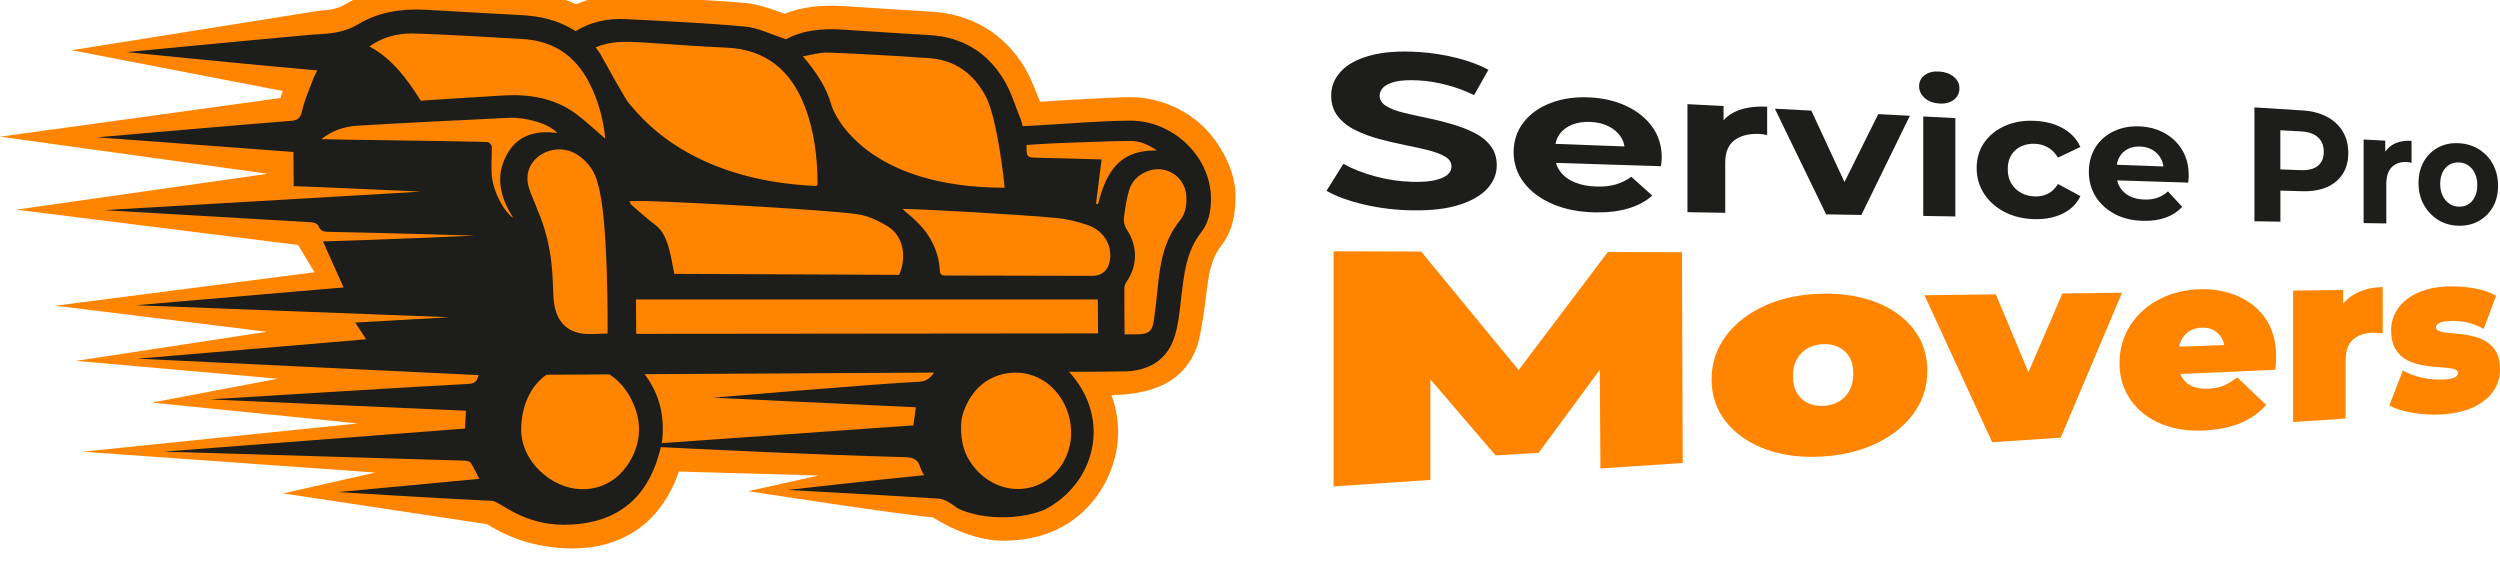 <svg xmlns="http://www.w3.org/2000/svg" width="560" height="126" viewBox="0 0 560 126" fill="none"><g clip-path="url(#clip0_1_13716)"><path d="M321.416 40.37C320.141 40.662 318.464 40.79 316.375 40.732C313.618 40.662 310.849 40.265 308.092 39.517C305.311 38.77 302.918 37.824 300.914 36.703L297.137 42.74C299.299 43.99 302.129 45.018 305.639 45.835C309.113 46.641 312.683 47.062 316.375 47.12C320.675 47.19 324.221 46.758 327.027 45.835C329.82 44.924 331.885 43.687 333.245 42.157C334.594 40.627 335.274 38.922 335.274 37.03C335.274 35.313 334.812 33.853 333.877 32.65C332.942 31.447 331.715 30.478 330.209 29.719C328.691 28.971 327.015 28.329 325.193 27.792C323.359 27.255 321.489 26.799 319.582 26.402C317.675 26.005 315.926 25.62 314.347 25.234C312.768 24.849 311.481 24.358 310.509 23.751C309.525 23.144 309.04 22.373 309.04 21.451C309.04 20.726 309.343 20.072 309.938 19.512C310.534 18.951 311.481 18.531 312.756 18.25C314.031 17.97 315.72 17.9 317.821 18.017C319.813 18.122 321.889 18.461 324.027 19.021C326.165 19.57 328.217 20.341 330.197 21.31L333.403 15.623C331.399 14.537 329.031 13.661 326.298 12.972C323.541 12.283 320.736 11.839 317.882 11.652C313.546 11.372 309.914 11.629 306.987 12.423C304.036 13.217 301.825 14.408 300.38 15.985C298.923 17.561 298.182 19.36 298.182 21.369C298.182 23.214 298.68 24.779 299.663 26.04C300.647 27.301 301.959 28.341 303.623 29.158C305.275 29.976 307.072 30.642 309.015 31.155C310.946 31.669 312.865 32.125 314.748 32.498C316.631 32.872 318.355 33.258 319.946 33.655C321.525 34.052 322.776 34.531 323.723 35.091C324.659 35.652 325.132 36.387 325.132 37.298C325.132 38.011 324.829 38.63 324.234 39.144C323.638 39.657 322.703 40.066 321.428 40.358L321.416 40.37Z" fill="#1D1D1B"></path><path d="M347.856 45.73C350.601 46.898 353.783 47.517 357.391 47.575C360.22 47.622 362.698 47.319 364.836 46.664C366.961 46.011 368.71 45.065 370.107 43.815L365.406 39.587C364.374 40.358 363.245 40.919 361.994 41.292C360.743 41.666 359.309 41.83 357.67 41.783C355.763 41.736 354.111 41.421 352.739 40.849C351.354 40.265 350.261 39.447 349.472 38.396C349.034 37.812 348.731 37.181 348.524 36.492L372.062 37.228C372.099 36.925 372.135 36.597 372.171 36.259C372.208 35.908 372.232 35.605 372.232 35.336C372.232 32.709 371.54 30.42 370.155 28.481C368.771 26.531 366.864 24.977 364.459 23.821C362.03 22.653 359.285 21.988 356.212 21.824C352.994 21.649 350.079 22.058 347.468 23.027C344.832 24.008 342.767 25.468 341.286 27.395C339.792 29.322 339.051 31.564 339.051 34.098C339.051 36.633 339.828 38.922 341.383 40.942C342.925 42.951 345.087 44.551 347.856 45.73ZM349.29 30.116C349.97 29.158 350.905 28.434 352.119 27.944C353.322 27.453 354.706 27.243 356.273 27.313C357.828 27.383 359.188 27.71 360.354 28.306C361.508 28.89 362.407 29.672 363.062 30.653C363.487 31.296 363.755 32.02 363.888 32.802L348.427 32.23C348.585 31.447 348.864 30.747 349.302 30.128L349.29 30.116Z" fill="#1D1D1B"></path><path d="M386.454 36.376C386.454 34.098 387.147 32.44 388.531 31.401C389.916 30.373 391.762 29.906 394.07 29.999C394.349 30.011 394.64 30.034 394.932 30.081C395.223 30.128 395.527 30.174 395.843 30.256V23.903C393.195 23.763 390.936 24.078 389.066 24.849C387.851 25.351 386.867 26.052 386.078 26.928V23.751L377.989 23.331V47.529L386.454 47.669V36.387V36.376Z" fill="#1D1D1B"></path><path d="M416.951 48.148L427.809 25.935L420.729 25.561L413.162 40.778L405.741 24.779L397.567 24.347L409.057 48.019L416.951 48.148Z" fill="#1D1D1B"></path><path d="M430.809 48.369L438 48.486V26.46L430.809 26.087V48.369Z" fill="#1D1D1B"></path><path d="M434.429 23.19C435.777 23.272 436.858 22.98 437.684 22.338C438.497 21.696 438.91 20.831 438.91 19.769C438.91 18.706 438.497 17.912 437.659 17.211C436.821 16.51 435.753 16.113 434.429 16.02C433.068 15.926 431.975 16.195 431.137 16.826C430.299 17.456 429.874 18.285 429.874 19.313C429.874 20.341 430.299 21.217 431.137 21.964C431.975 22.7 433.068 23.109 434.429 23.19Z" fill="#1D1D1B"></path><path d="M449.185 47.564C451.153 48.545 453.388 49.058 455.89 49.093C458.307 49.129 460.408 48.685 462.193 47.774C463.966 46.863 465.23 45.59 466.007 43.931L460.991 41.21C460.371 42.215 459.631 42.939 458.744 43.383C457.869 43.826 456.898 44.025 455.841 44.002C454.724 43.978 453.704 43.721 452.781 43.231C451.857 42.74 451.117 42.04 450.558 41.129C449.999 40.218 449.732 39.132 449.732 37.87C449.732 36.609 450.011 35.546 450.558 34.694C451.104 33.83 451.845 33.187 452.781 32.767C453.704 32.346 454.724 32.148 455.841 32.206C456.898 32.253 457.869 32.522 458.744 33.024C459.618 33.526 460.371 34.285 460.991 35.301L466.007 32.919C465.23 31.19 463.966 29.824 462.193 28.796C460.408 27.768 458.319 27.196 455.89 27.068C453.388 26.939 451.153 27.301 449.185 28.166C447.206 29.03 445.639 30.279 444.497 31.903C443.356 33.526 442.773 35.441 442.773 37.637C442.773 39.832 443.344 41.759 444.497 43.488C445.639 45.216 447.206 46.571 449.185 47.564Z" fill="#1D1D1B"></path><path d="M473.768 47.984C475.614 48.942 477.764 49.432 480.193 49.467C482.099 49.502 483.788 49.245 485.233 48.696C486.678 48.159 487.869 47.365 488.816 46.337L485.622 42.869C484.929 43.499 484.152 43.978 483.314 44.282C482.464 44.586 481.492 44.737 480.399 44.702C479.112 44.667 477.994 44.422 477.071 43.955C476.136 43.488 475.407 42.822 474.873 41.958C474.581 41.479 474.375 40.965 474.241 40.405L490.164 40.907C490.188 40.661 490.213 40.393 490.237 40.101C490.261 39.821 490.273 39.564 490.273 39.33C490.273 37.158 489.8 35.278 488.864 33.689C487.917 32.09 486.63 30.828 485.002 29.894C483.35 28.948 481.492 28.422 479.427 28.317C477.253 28.201 475.298 28.551 473.537 29.38C471.764 30.209 470.379 31.412 469.395 33C468.399 34.589 467.901 36.422 467.901 38.501C467.901 40.58 468.424 42.437 469.456 44.083C470.488 45.73 471.946 47.026 473.804 47.984H473.768ZM474.739 35.173C475.189 34.379 475.832 33.783 476.646 33.374C477.46 32.965 478.395 32.779 479.452 32.825C480.508 32.872 481.419 33.141 482.209 33.608C482.986 34.087 483.605 34.717 484.043 35.523C484.334 36.048 484.516 36.644 484.601 37.286L474.169 36.901C474.278 36.259 474.46 35.687 474.752 35.173H474.739Z" fill="#1D1D1B"></path><path d="M521.244 41.911C522.774 41.234 523.952 40.241 524.778 38.945C525.604 37.66 526.017 36.095 526.017 34.25C526.017 32.405 525.604 30.828 524.778 29.45C523.952 28.072 522.774 26.974 521.244 26.157C519.702 25.339 517.856 24.86 515.694 24.732L504.994 24.055V49.561L510.811 49.654V42.694L515.706 42.834C517.868 42.892 519.714 42.589 521.256 41.9L521.244 41.911ZM510.799 37.941V29.182L515.378 29.427C517.078 29.52 518.366 29.964 519.228 30.758C520.09 31.552 520.527 32.627 520.527 33.993C520.527 35.359 520.09 36.411 519.228 37.123C518.366 37.847 517.078 38.174 515.378 38.116L510.799 37.941Z" fill="#1D1D1B"></path><path d="M534.531 41.292C534.531 39.529 534.944 38.233 535.782 37.415C536.62 36.598 537.725 36.224 539.122 36.294C539.292 36.294 539.462 36.317 539.644 36.352C539.826 36.387 540.008 36.422 540.191 36.481V31.541C538.587 31.459 537.227 31.716 536.098 32.335C535.369 32.732 534.774 33.292 534.3 33.97V31.506L529.454 31.249V49.969L534.531 50.051V41.304V41.292Z" fill="#1D1D1B"></path><path d="M546.166 49.28C547.527 50.109 549.069 50.542 550.782 50.565C552.506 50.588 554.037 50.215 555.361 49.444C556.684 48.673 557.717 47.622 558.458 46.279C559.198 44.948 559.563 43.394 559.563 41.619C559.563 39.844 559.198 38.267 558.458 36.866C557.717 35.465 556.684 34.343 555.361 33.491C554.037 32.638 552.506 32.171 550.782 32.078C549.069 31.984 547.527 32.3 546.166 33.024C544.794 33.76 543.713 34.811 542.936 36.177C542.146 37.555 541.745 39.167 541.745 41C541.745 42.834 542.146 44.434 542.936 45.87C543.725 47.295 544.806 48.428 546.166 49.269V49.28ZM547.174 38.513C547.551 37.789 548.061 37.251 548.693 36.878C549.324 36.516 550.029 36.352 550.818 36.387C551.608 36.422 552.3 36.644 552.907 37.065C553.514 37.473 554 38.057 554.365 38.805C554.729 39.552 554.911 40.44 554.911 41.467C554.911 42.495 554.729 43.359 554.365 44.095C554 44.831 553.514 45.391 552.907 45.765C552.3 46.139 551.595 46.314 550.782 46.291C550.017 46.267 549.312 46.057 548.693 45.648C548.061 45.239 547.563 44.656 547.174 43.885C546.798 43.114 546.604 42.215 546.604 41.175C546.604 40.136 546.798 39.237 547.174 38.513Z" fill="#1D1D1B"></path><path d="M360.159 56.451L340.168 82.891L318.343 56.346L298.716 56.288V108.958L320.408 107.498V84.97L335.006 102.009L344.662 101.425L358.35 82.833L358.495 104.94L376.932 103.703L376.762 56.498L360.159 56.451Z" fill="#FF8500"></path><path d="M420.741 67.908C417.219 66.436 413.126 65.724 408.462 65.782C403.725 65.841 399.474 66.67 395.733 68.293C391.944 69.928 388.944 72.194 386.734 75.078C384.511 77.975 383.394 81.291 383.394 84.982C383.394 88.672 384.511 91.895 386.734 94.617C388.944 97.326 391.944 99.358 395.733 100.713C399.474 102.056 403.725 102.558 408.462 102.243C413.138 101.927 417.219 100.876 420.741 99.101C424.227 97.349 426.923 95.095 428.854 92.316C430.773 89.56 431.72 86.477 431.72 83.043C431.72 79.609 430.773 76.608 428.854 74.004C426.923 71.388 424.227 69.356 420.741 67.896V67.908ZM414.243 87.539C413.648 88.614 412.846 89.419 411.85 89.98C410.842 90.541 409.713 90.856 408.45 90.914C407.187 90.973 406.033 90.774 405.013 90.307C403.992 89.84 403.166 89.093 402.547 88.065C401.928 87.037 401.612 85.752 401.612 84.246C401.612 82.739 401.928 81.385 402.547 80.345C403.166 79.306 403.98 78.512 405.013 77.963C406.033 77.414 407.174 77.122 408.45 77.087C409.713 77.052 410.842 77.274 411.85 77.753C412.846 78.231 413.648 78.967 414.243 79.936C414.838 80.918 415.142 82.167 415.142 83.697C415.142 85.227 414.85 86.453 414.243 87.528V87.539Z" fill="#FF8500"></path><path d="M461.974 65.736L454.371 83.37L447.06 65.934L431.077 66.133L446.246 99.055L461.598 98.027L475.334 65.572L461.974 65.736Z" fill="#FF8500"></path><path d="M501.556 66.448C499.006 65.303 496.2 64.743 493.115 64.79C489.739 64.825 486.654 65.549 483.885 66.938C481.091 68.352 478.869 70.302 477.241 72.789C475.602 75.289 474.776 78.138 474.776 81.338C474.776 84.538 475.614 87.212 477.266 89.595C478.917 91.966 481.225 93.764 484.176 94.979C487.103 96.181 490.48 96.649 494.318 96.392C497.415 96.181 500.05 95.586 502.224 94.617C504.374 93.659 506.184 92.351 507.629 90.693L501.131 84.526C500.123 85.309 499.164 85.904 498.253 86.325C497.33 86.745 496.152 86.99 494.718 87.061C493.31 87.131 492.107 86.967 491.111 86.547C490.103 86.126 489.338 85.461 488.792 84.55C488.646 84.304 488.524 84.047 488.415 83.779L509.694 82.821C509.73 82.389 509.767 81.91 509.803 81.385C509.84 80.859 509.852 80.38 509.852 79.948C509.852 76.585 509.099 73.794 507.605 71.552C506.099 69.297 504.083 67.604 501.556 66.471V66.448ZM488.124 77.636C488.233 77.11 488.391 76.62 488.609 76.188C489.034 75.335 489.642 74.658 490.443 74.168C491.233 73.677 492.168 73.42 493.237 73.385C494.306 73.362 495.216 73.56 495.969 74.004C496.722 74.448 497.318 75.078 497.755 75.896C497.973 76.316 498.144 76.783 498.241 77.297L488.124 77.648V77.636Z" fill="#FF8500"></path><path d="M524.851 68.071V64.953L513.653 65.093V94.535L525.41 93.741V80.941C525.41 78.664 525.956 77.029 527.062 76.071C528.155 75.114 529.551 74.6 531.252 74.553C531.653 74.541 532.041 74.553 532.418 74.565C532.794 74.588 533.232 74.623 533.729 74.681V64.311C531.191 64.346 528.981 64.93 527.135 66.063C526.26 66.6 525.507 67.277 524.851 68.06V68.071Z" fill="#FF8500"></path><path d="M557.231 76.713C556.393 76.153 555.458 75.732 554.45 75.452C553.429 75.172 552.409 74.973 551.389 74.856C550.357 74.74 549.409 74.646 548.547 74.576C547.672 74.506 546.98 74.378 546.446 74.191C545.911 74.004 545.644 73.712 545.644 73.303C545.644 72.965 545.887 72.661 546.373 72.369C546.859 72.089 547.77 71.925 549.106 71.89C550.186 71.867 551.352 71.972 552.591 72.217C553.83 72.462 555.081 72.953 556.344 73.677L559.125 66.249C557.838 65.514 556.296 64.976 554.486 64.626C552.664 64.287 550.818 64.124 548.972 64.147C546.106 64.182 543.677 64.638 541.685 65.537C539.681 66.436 538.175 67.616 537.154 69.076C536.134 70.547 535.612 72.17 535.612 73.957C535.612 75.581 535.891 76.9 536.438 77.928C536.984 78.956 537.725 79.761 538.624 80.334C539.523 80.906 540.519 81.326 541.612 81.583C542.693 81.84 543.762 82.015 544.818 82.121C545.875 82.226 546.834 82.307 547.709 82.366C548.583 82.424 549.276 82.529 549.798 82.693C550.32 82.856 550.587 83.136 550.587 83.534C550.587 83.931 550.369 84.269 549.919 84.526C549.47 84.783 548.608 84.947 547.332 85.017C545.802 85.099 544.223 84.958 542.583 84.608C540.944 84.246 539.486 83.709 538.235 82.985L535.211 90.833C536.584 91.569 538.357 92.129 540.555 92.491C542.717 92.853 544.903 92.958 547.102 92.818C550.053 92.62 552.47 92.024 554.389 91.055C556.296 90.085 557.705 88.882 558.628 87.423C559.551 85.974 560.012 84.445 560.012 82.833C560.012 81.221 559.757 80.03 559.259 79.049C558.749 78.068 558.081 77.297 557.243 76.737L557.231 76.713Z" fill="#FF8500"></path><path d="M269.725 28.528C265.219 24.172 259.146 21.731 253.001 21.766C247.997 21.812 234.686 22.688 232.949 22.782C232.888 22.607 230.993 17.538 229.584 15.202C224.921 7.495 217.658 3.138 208.585 2.613C203.363 2.309 189.092 1.375 189.092 1.375C183.857 1.036 179.473 1.597 175.768 3.08C175.513 2.987 170.218 0.966 167.412 0.709C159.663 -0.003 140.413 -0.984 140.413 -0.984C136.296 -1.194 132.482 -0.54 129.033 0.955C125.316 -0.832 121.539 -1.673 116.462 -1.918C112.187 -2.129 98.293 -2.934 95.621 -3.086C88.564 -3.472 82.406 -2.105 77.305 0.978C75.885 1.842 74.354 2.216 71.646 2.379L16.056 11.243L63.326 20.388L62.804 21.964L0 30.618L59.938 38.922L3.644 46.968L66.763 54.874L70.443 60.982L12.413 68.48L59.78 74.319L17.004 80.836L62.209 84.83L34.007 90.179L80.16 94.85L18.485 101.18L84.07 105.851L63.423 110.523L109.066 117.413C109.066 117.413 109.624 117.74 109.867 117.88C112.77 119.609 118.163 122.365 126.336 122.809C136.296 123.358 147.227 119.597 152.073 105.629L183.383 106.517L167.594 110.021C167.594 110.021 202.549 115.439 208.889 115.86C209.217 116.035 216.917 121.209 224.921 121.127C241.948 121.022 248.58 108.701 250.025 101.238C250.863 96.906 250.487 92.573 248.969 88.509C260.167 88.322 265.741 84.223 268.098 77.683C269.178 74.681 270.126 66.495 270.126 66.495C270.66 62.022 271.122 58.156 273.514 55.108C275.616 52.434 276.66 49.082 276.733 44.854C277.17 38.116 272.749 31.471 269.713 28.539L269.725 28.528Z" fill="#FF8500"></path><path d="M253.049 27.021C246.041 27.091 239.034 27.722 232.026 28.107C231.054 28.166 230.082 28.212 229.074 28.271C228.916 27.687 228.844 27.208 228.661 26.776C227.435 23.786 226.524 20.609 224.86 17.853C221.204 11.816 215.69 8.3 208.257 7.868C201.747 7.494 195.237 7.051 188.727 6.63C184.112 6.327 179.667 6.782 176.096 8.802C172.768 7.728 169.89 6.233 166.902 5.953C157.999 5.135 149.06 4.738 140.121 4.283C136.15 4.073 132.361 4.867 128.972 6.969C124.976 4.54 121.442 3.605 116.183 3.349C109.224 3.01 102.264 2.566 95.305 2.181C89.949 1.889 84.751 2.695 80.208 5.439C77.573 7.027 74.876 7.459 71.974 7.635C71.281 7.681 70.589 7.705 69.897 7.763C58.772 8.744 28.372 11.675 28.372 11.675C28.372 11.675 56.731 14.537 71.063 15.774C70.71 16.51 70.358 17.129 70.115 17.783C69.241 20.154 68.172 22.49 67.65 24.93C67.298 26.542 66.581 26.974 65.075 27.079C58.128 27.57 21.801 30.758 21.801 30.758L65.731 34.04C65.731 34.04 65.767 39.108 65.792 41.689C70.65 41.841 94.321 42.927 94.321 42.927L23.319 47.073C23.319 47.073 65.391 49.526 69.885 49.794C70.395 49.829 71.196 50.203 71.33 50.588C71.719 51.721 72.411 51.908 73.54 51.931C83.73 52.106 106.382 52.784 106.382 52.784C106.382 52.784 83.985 53.765 72.338 54.08C73.929 57.63 75.447 60.994 76.965 64.381C61.468 65.712 30.424 68.375 30.424 68.375L100.698 71.061L79.577 72.252L82.018 76.001L30.837 80.345L107.195 84.024C106.989 84.339 107.135 85.986 104.754 86.009C97.941 86.301 47.015 89.466 47.015 89.466L104.378 92.001L104.171 95.995L36.691 101.168C36.691 101.168 98.657 103.013 104.098 103.189C104.572 103.2 105.252 103.387 105.471 103.714C106.163 104.789 106.685 105.956 107.365 107.264C96.738 108.257 75.812 110.219 75.812 110.219C75.812 110.219 98.706 111.691 110.147 112.181C112.102 112.263 116.875 117.612 126.506 117.542C142.696 117.436 146.595 106.108 148.028 100.164C156.566 100.561 164.947 100.993 173.327 101.343C183.055 101.752 192.796 102.137 202.525 102.394C204.395 102.441 205.622 102.791 206.12 104.637C206.277 105.209 206.642 105.734 206.982 106.447C196.658 107.451 176.412 109.752 176.412 109.752C176.412 109.752 200.946 111.072 210.249 111.691C211.755 111.796 213.2 112.928 214.512 113.851C214.512 113.851 218.143 115.918 224.872 115.871C230.325 115.836 233.945 114.178 233.945 114.178C244.997 108.584 249.345 94.138 239.471 83.288C243.758 83.277 250.39 83.253 252.248 83.183C257.41 82.985 261.235 80.626 262.924 75.954C263.956 73.081 264.199 69.928 264.563 66.88C265.207 61.636 265.62 56.404 269.142 51.931C270.733 49.899 271.219 47.33 271.255 44.761C271.413 35.348 262.948 26.927 253.025 27.021H253.049ZM185.29 11.78C190.914 11.944 196.537 12.318 202.16 12.621C203.885 12.715 205.609 12.913 207.334 12.972C213.795 13.205 218.168 16.44 220.925 21.836C223.33 26.554 224.896 40.159 225.042 42.051C194.606 42.051 187.039 26.367 186.225 23.494C185.12 19.582 182.861 16.137 179.849 12.621C181.889 12.283 183.602 11.734 185.302 11.78H185.29ZM144.348 83.755C157.21 83.662 170.023 83.58 182.885 83.487L144.348 83.755ZM121.187 34.659C123.689 33.047 126.919 33.059 129.409 34.717C131.79 36.305 133.344 38.536 133.915 41.21C136.308 48.615 136.126 74.529 136.089 74.704C134.049 74.716 132.093 74.985 130.235 74.693C126.373 74.086 124.308 71.259 123.992 66.81C123.725 63.026 124.15 55.622 120.361 46.933C119.778 45.228 118.903 43.605 118.418 41.876C117.592 38.898 118.685 36.247 121.187 34.647V34.659ZM141.032 45.053C142.356 45.053 143.571 44.994 144.773 45.029C155.595 45.356 187.44 47.143 192.48 48.054C194.691 48.451 196.877 49.502 198.796 50.67C202.476 52.901 203.12 57.736 201.407 61.566C184.574 61.484 167.704 61.414 151.052 61.344C150.518 58.88 150.239 56.614 149.498 54.501C148.975 53.017 148.259 51.511 146.838 50.425C144.943 49 143.194 47.4 141.397 45.847C141.202 45.683 141.166 45.368 141.02 45.053H141.032ZM143.437 9.48C149.801 9.853 156.153 10.402 162.518 10.659C171.675 11.021 177.153 15.868 180.226 23.716C182.424 29.345 183.092 35.243 183.14 41.21C183.14 41.292 183.055 41.374 182.885 41.654C153.299 40.451 142.599 24.895 140.972 23.249C140.121 22.385 135.968 14.723 134.437 12.026C134.158 11.535 133.782 11.103 133.417 10.601C136.733 9.199 140.085 9.281 143.425 9.48H143.437ZM92.475 7.506C97.418 7.564 113.705 8.557 116.912 8.732C123.968 9.094 128.875 12.516 131.96 18.484C134.024 22.478 135.154 26.741 135.579 31.062C133.356 29.17 131.304 27.196 129.021 25.503C124.187 21.929 118.539 21.041 112.6 21.392C106.491 21.754 100.37 22.163 94.26 22.548C91.2 17.748 87.969 13.217 82.747 10.402C85.564 8.359 88.916 7.459 92.475 7.494V7.506ZM71.986 31.178C74.342 29.263 77.014 28.364 79.941 28.166C85.163 27.815 107.875 26.659 113.997 26.39C117.665 26.227 122.948 27.605 124.806 29.8C119.426 29.053 115.272 30.641 113.074 35.535C110.985 40.194 112.272 44.55 114.956 48.813C113.013 47.552 110.584 43.242 110.183 39.552C109.952 37.333 110.207 35.068 110.147 32.825C110.147 32.475 109.588 31.856 109.248 31.821C106.916 31.646 73.188 31.272 71.974 31.167L71.986 31.178ZM140.401 104.38C136.441 110.091 128.984 111.2 123.118 107.229C118.855 104.345 116.863 100.281 116.742 96.567C116.705 90.844 118.916 86.371 122.401 83.942L136.514 83.861C138.19 84.947 139.66 86.442 140.789 88.333C143.947 93.635 144.032 99.159 140.413 104.38H140.401ZM205.816 85.519C197.776 85.846 159.736 89.081 159.736 89.081C159.736 89.081 189.942 90.517 205.16 91.23C204.966 92.608 204.784 93.869 204.589 95.282C185.861 96.602 167.121 97.933 148.247 99.265C148.988 93.764 147.943 88.509 144.397 83.814L209.265 83.463C208.415 84.596 207.601 85.437 205.804 85.519H205.816ZM238.341 103.259C234.066 111.013 223.694 111.877 217.852 104.205C216.042 101.822 215.216 99.054 215.277 95.457C215.277 93.227 216.225 90.447 218.143 87.96C222.018 82.938 229.499 81.969 234.588 85.858C239.872 89.91 241.475 97.571 238.341 103.259ZM142.514 74.798C142.49 72.182 142.478 69.694 142.453 67.078C176.91 67.078 211.342 67.078 245.908 67.078C245.932 69.753 245.944 72.112 245.969 74.681C211.464 74.716 177.056 74.751 142.514 74.786V74.798ZM248.507 58.81C248.058 60.667 246.697 61.788 244.73 61.788C233.726 61.776 222.734 61.718 211.731 61.718C210.686 61.718 210.54 61.239 210.504 60.41C210.383 58.355 209.872 56.474 208.937 54.501C207.383 51.231 204.808 49.082 202.184 46.828C202.124 46.781 202.124 46.664 202.172 46.793C205.148 46.769 228.151 48.019 236.604 48.825C238.985 49.047 241.39 49.642 243.637 50.413C247.426 51.721 249.369 55.295 248.507 58.81ZM245.944 45.73C245.799 45.695 245.653 45.66 245.507 45.625C245.92 42.402 246.321 39.167 246.758 35.71C241.912 35.581 237.224 35.429 232.548 35.336C229.961 35.278 229.925 35.278 229.949 32.475C232.074 32.346 234.224 32.171 236.374 32.09C241.948 31.879 247.523 31.634 253.098 31.564C255.211 31.541 257.191 32.346 259.171 33.724C250.365 33.479 247.657 39.108 245.956 45.73H245.944ZM264.272 49.444C260.555 53.987 259.826 59.382 259.28 64.848C259.049 67.16 258.806 69.484 258.466 71.785C258.114 74.214 257.276 74.868 254.798 74.88C253.924 74.88 253.037 74.88 251.908 74.903C251.883 71.283 251.835 67.908 251.859 64.544C251.859 64.065 252.066 63.517 252.345 63.119C254.847 59.487 254.847 55.12 252.418 51.441C251.956 50.74 251.665 49.759 251.75 48.953C251.993 46.793 252.321 44.621 252.94 42.542C253.511 40.592 254.98 39.178 256.948 38.384C261.017 36.761 265.365 39.435 265.717 43.745C265.887 45.788 265.596 47.821 264.272 49.444Z" fill="#1D1D1B"></path></g><defs><clipPath id="clip0_1_13716"><rect width="560" height="126" fill="white"></rect></clipPath></defs></svg>